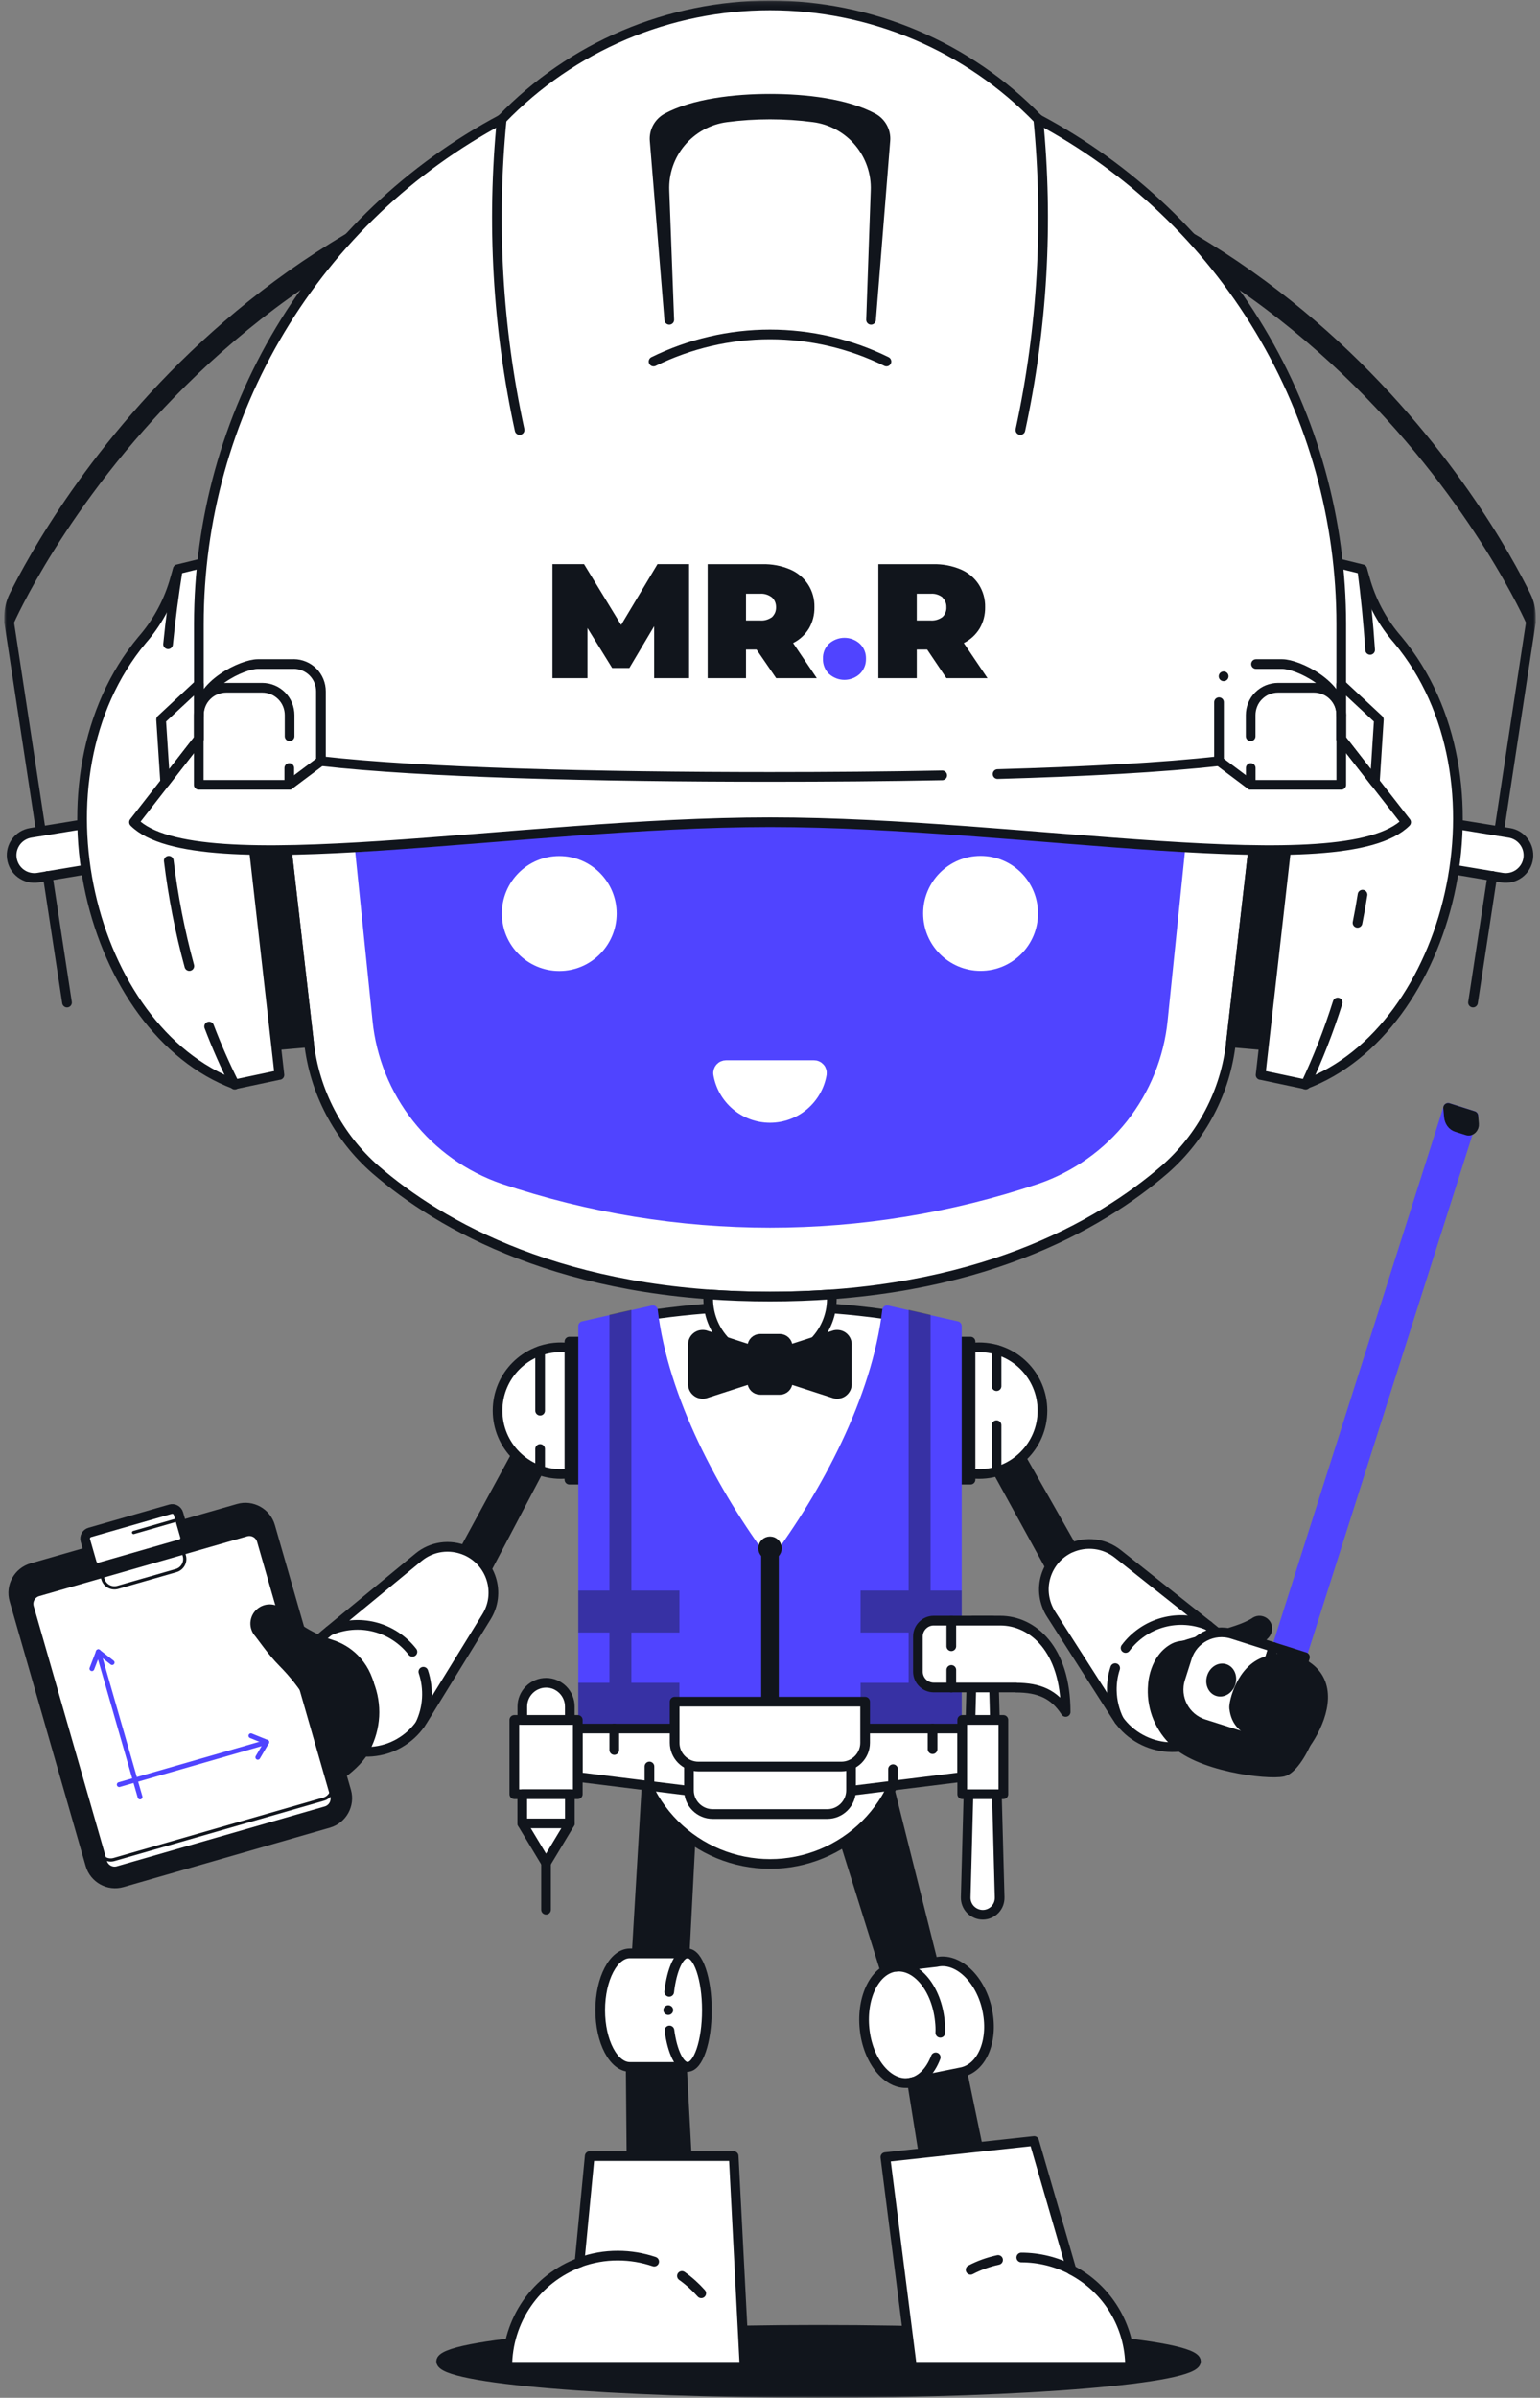 <svg width="349" height="543" viewBox="0 0 349 543" fill="none" xmlns="http://www.w3.org/2000/svg">
<rect x="0" y="0" width="349" height="543" fill="#808080" stroke="none"/>
<mask id="mask0_323_68626" style="mask-type:luminance" maskUnits="userSpaceOnUse" x="0" y="0" width="349" height="543">
<path d="M348.033 0.11H0.967V542.995H348.033V0.11Z" fill="white"/>
</mask>
<g mask="url(#mask0_323_68626)">
<path d="M225.196 319.207L244.266 352.788L238.26 355.331L218.459 319.309L225.196 319.207Z" fill="#11151C" stroke="#11151C" stroke-width="2.192" stroke-linecap="round" stroke-linejoin="round"/>
<path d="M185.505 541.899C232.75 541.899 271.037 538.699 271.037 534.753C271.037 530.808 232.736 527.607 185.505 527.607C138.275 527.607 99.974 530.808 99.974 534.753C99.974 538.699 138.275 541.899 185.505 541.899Z" fill="#11151C" stroke="#11151C" stroke-width="2.192" stroke-miterlimit="10" stroke-linecap="round"/>
<path d="M142.891 463.981L143.198 498.367L156.13 497.475L154.362 464.405L142.891 463.996V463.981Z" fill="#11151C" stroke="#11151C" stroke-width="2.192" stroke-linecap="round" stroke-linejoin="round"/>
<path d="M217.172 464.741L224.142 498.424L211.297 500.28L206.065 467.561L217.172 464.726V464.741Z" fill="#11151C" stroke="#11151C" stroke-width="2.192" stroke-linecap="round" stroke-linejoin="round"/>
<path d="M146.955 397.243L143.959 447.907L154.831 448.96L157.199 403.088L146.955 397.229V397.243Z" fill="#11151C" stroke="#11151C" stroke-width="2.192" stroke-linecap="round" stroke-linejoin="round"/>
<path d="M200.075 399.041L212.321 447.922L201.449 448.974L187.976 405.967L200.09 399.041H200.075Z" fill="#11151C" stroke="#11151C" stroke-width="2.192" stroke-linecap="round" stroke-linejoin="round"/>
<path d="M155.81 442.354H142.746C139.034 442.354 136.023 448.126 136.023 455.213C136.023 462.301 139.034 468.073 142.746 468.073H155.81C158.25 468.073 160.194 462.301 160.194 455.213C160.194 448.126 158.236 442.354 155.81 442.354Z" fill="white" stroke="#11151C" stroke-width="2.192" stroke-linecap="round" stroke-linejoin="round"/>
<path d="M151.66 451.079C152.245 446.008 153.896 442.34 155.825 442.34" stroke="#11151C" stroke-width="2.192" stroke-linecap="round" stroke-linejoin="round"/>
<path d="M155.811 468.058C154.014 468.058 152.348 464.638 151.72 459.801" stroke="#11151C" stroke-width="2.192" stroke-linecap="round" stroke-linejoin="round"/>
<path d="M223.645 454.775C222.038 447.892 216.908 443.231 212.232 444.312L203.084 445.379C198.364 445.876 195.178 452.189 195.924 459.437C196.654 466.685 201.141 472.209 205.846 471.697C206.167 471.654 206.504 471.595 206.81 471.507L218.077 469.228C222.768 468.117 225.267 461.658 223.63 454.761L223.645 454.775Z" fill="white" stroke="#11151C" stroke-width="2.192" stroke-linecap="round" stroke-linejoin="round"/>
<path d="M212.057 465.896C210.815 469.169 208.594 471.434 205.861 471.712" stroke="#11151C" stroke-width="2.192" stroke-linecap="round" stroke-linejoin="round"/>
<path d="M203.084 445.393C207.804 444.896 212.247 450.391 212.992 457.654C213.094 458.545 213.138 459.436 213.094 460.342" stroke="#11151C" stroke-width="2.192" stroke-linecap="round" stroke-linejoin="round"/>
<path d="M242.82 514.033L234.358 484.835L200.646 488.503L206.666 535.967H256.103C256.103 531.452 254.861 527.009 252.523 523.152C250.185 519.279 246.824 516.137 242.805 514.047L242.82 514.033Z" fill="white" stroke="#11151C" stroke-width="2.192" stroke-linecap="round" stroke-linejoin="round"/>
<path d="M166.272 488.269H133.641L131.332 512.366C126.524 514.163 122.374 517.378 119.451 521.602C116.528 525.825 114.965 530.837 114.965 535.966H168.727L166.272 488.269Z" fill="white" stroke="#11151C" stroke-width="2.192" stroke-linecap="round" stroke-linejoin="round"/>
<path d="M154.54 515.405C156.148 516.545 157.623 517.875 158.924 519.336" stroke="#11151C" stroke-width="2.192" stroke-linecap="round" stroke-linejoin="round"/>
<path d="M131.335 512.337C134.126 511.314 137.078 510.788 140.044 510.803C142.836 510.803 145.612 511.271 148.257 512.162" stroke="#11151C" stroke-width="2.192" stroke-linecap="round" stroke-linejoin="round"/>
<path d="M231.449 511.226C235.424 511.226 239.34 512.191 242.862 514.017" stroke="#11151C" stroke-width="2.192" stroke-linecap="round" stroke-linejoin="round"/>
<path d="M219.961 514.017C221.919 512.994 224.009 512.249 226.186 511.781" stroke="#11151C" stroke-width="2.192" stroke-linecap="round" stroke-linejoin="round"/>
<path d="M151.441 455.199H151.456" stroke="#11151C" stroke-width="2.192" stroke-linecap="round" stroke-linejoin="round"/>
<path d="M122.42 319.456L103.949 353.446L110.014 355.887L129.186 319.47H122.435L122.42 319.456Z" fill="#11151C" stroke="#11151C" stroke-width="2.192" stroke-linecap="round" stroke-linejoin="round"/>
<path d="M127.095 333.792C135.016 333.792 141.431 327.377 141.431 319.442C141.431 311.507 135.016 305.106 127.095 305.106C119.175 305.106 112.76 311.521 112.76 319.442C112.76 327.362 119.175 333.792 127.095 333.792Z" fill="white" stroke="#11151C" stroke-width="2.192" stroke-linecap="round" stroke-linejoin="round"/>
<path d="M221.909 333.792C229.829 333.792 236.245 327.377 236.245 319.442C236.245 311.507 229.829 305.106 221.909 305.106C213.988 305.106 207.573 311.521 207.573 319.442C207.573 327.362 213.988 333.792 221.909 333.792Z" fill="white" stroke="#11151C" stroke-width="2.192" stroke-linecap="round" stroke-linejoin="round"/>
<path d="M122.404 305.895V319.456" stroke="#11151C" stroke-width="2.192" stroke-linecap="round" stroke-linejoin="round"/>
<path d="M122.404 328.122V333.003" stroke="#11151C" stroke-width="2.192" stroke-linecap="round" stroke-linejoin="round"/>
<path d="M225.839 305.661V313.903" stroke="#11151C" stroke-width="2.192" stroke-linecap="round" stroke-linejoin="round"/>
<path d="M225.839 333.001V322.742" stroke="#11151C" stroke-width="2.192" stroke-linecap="round" stroke-linejoin="round"/>
<path d="M105.54 351.137C106.913 351.722 108.126 352.598 109.135 353.709C110.128 354.82 110.888 356.12 111.327 357.538C111.78 358.955 111.911 360.46 111.736 361.936C111.56 363.412 111.049 364.83 110.274 366.101L95.793 389.614C94.638 391.499 93.075 393.107 91.219 394.305C89.363 395.518 87.273 396.292 85.066 396.584C82.874 396.877 80.639 396.687 78.534 396.015C76.43 395.342 74.486 394.217 72.864 392.712C71.301 391.265 70.073 389.482 69.24 387.524C68.422 385.551 68.027 383.433 68.086 381.299C68.144 379.165 68.67 377.076 69.606 375.161C70.541 373.247 71.885 371.552 73.537 370.193L94.843 352.657C96.304 351.444 98.087 350.655 99.972 350.392C101.857 350.129 103.786 350.392 105.525 351.137H105.54Z" fill="white" stroke="#11151C" stroke-width="2.192" stroke-linecap="round" stroke-linejoin="round"/>
<path d="M95.94 378.581C97.24 382.483 96.992 386.735 95.224 390.447" stroke="#11151C" stroke-width="2.192" stroke-linecap="round" stroke-linejoin="round"/>
<path d="M74.648 369.302C77.863 367.885 81.473 367.578 84.878 368.44C88.283 369.302 91.308 371.289 93.47 374.066" stroke="#11151C" stroke-width="2.192" stroke-linecap="round" stroke-linejoin="round"/>
<path d="M83.666 381.328C83.666 381.328 81.547 375.059 75.921 373.948C71.274 373.042 60.723 374.883 55.009 373.174C54.483 373.027 53.913 373.013 53.387 373.144C52.846 373.261 52.35 373.524 51.94 373.89C51.531 374.255 51.224 374.723 51.034 375.249C50.844 375.76 50.8 376.33 50.888 376.871C51.049 377.718 51.502 378.493 52.145 379.077C52.788 379.662 53.606 380.013 54.468 380.086C55.448 380.173 56.412 380.466 57.274 380.948C58.136 381.43 58.896 382.073 59.495 382.862C59.802 383.374 59.905 383.987 59.773 384.587C59.642 385.171 59.306 385.697 58.809 386.033C55.038 388.708 43.421 397.212 42.529 400.237C40.732 406.55 50.187 412.615 54.191 412.352C58.209 412.103 79.063 403.891 82.862 395.81C84.017 393.588 84.689 391.163 84.835 388.664C84.966 386.165 84.557 383.666 83.637 381.342L83.666 381.328Z" fill="#11151C" stroke="#11151C" stroke-width="2.192" stroke-linecap="round" stroke-linejoin="round"/>
<path d="M174.502 383.651H173.494C168.35 383.666 163.25 382.672 158.5 380.714C153.736 378.756 149.411 375.892 145.772 372.253C142.133 368.629 139.24 364.318 137.267 359.569C135.294 354.819 134.271 349.734 134.271 344.59V300.166C160.78 294.335 188.238 294.335 214.732 300.166V343.319C214.732 348.609 213.709 353.84 211.693 358.736C209.676 363.631 206.71 368.074 202.983 371.815C199.242 375.556 194.814 378.537 189.919 380.553C185.038 382.585 179.792 383.622 174.502 383.637V383.651Z" fill="white" stroke="#11151C" stroke-width="2.192" stroke-linecap="round" stroke-linejoin="round"/>
<path d="M134.258 303.82H129.041V335.078H134.258V303.82Z" fill="#11151C" stroke="#11151C" stroke-width="2.192" stroke-linecap="round" stroke-linejoin="round"/>
<path d="M219.947 303.82H214.73V335.078H219.947V303.82Z" fill="#11151C" stroke="#11151C" stroke-width="2.192" stroke-linecap="round" stroke-linejoin="round"/>
<path d="M193.016 385.362H155.986V376.009C155.986 365.765 164.272 364.655 174.501 364.655C184.731 364.655 193.016 365.765 193.016 376.009V385.362Z" fill="#11151C" stroke="#11151C" stroke-width="2.192" stroke-linecap="round" stroke-linejoin="round"/>
<path d="M140.614 387.144V389.701C140.614 390.183 140.804 390.636 141.14 390.972C141.476 391.309 141.929 391.498 142.412 391.498H143.888C143.888 399.609 147.117 407.398 152.86 413.141C158.603 418.884 166.392 422.099 174.517 422.099C182.642 422.099 190.431 418.869 196.174 413.141C201.917 407.398 205.147 399.623 205.147 391.498H206.623C207.105 391.498 207.558 391.309 207.894 390.972C208.23 390.636 208.42 390.183 208.42 389.701V387.188C208.42 386.72 208.23 386.252 207.894 385.916C207.558 385.58 207.105 385.39 206.623 385.39H142.426C141.959 385.39 141.506 385.565 141.184 385.887C140.848 386.208 140.658 386.661 140.643 387.114L140.614 387.144Z" fill="white" stroke="#11151C" stroke-width="2.192" stroke-linecap="round" stroke-linejoin="round"/>
<path d="M143.87 391.441H174.5" stroke="#11151C" stroke-width="2.192" stroke-linecap="round" stroke-linejoin="round"/>
<path d="M186.222 391.441H181.678" stroke="#11151C" stroke-width="2.192" stroke-linecap="round" stroke-linejoin="round"/>
<path d="M205.13 391.441H193.396" stroke="#11151C" stroke-width="2.192" stroke-linecap="round" stroke-linejoin="round"/>
<path d="M132.151 393.823H173.609V354.016C161.889 338.351 150.316 316.811 147.963 296.717L132.151 300.298V393.808V393.823Z" fill="#5044FF" stroke="#5044FF" stroke-width="2.192" stroke-linecap="round" stroke-linejoin="round"/>
<path d="M216.851 393.823H175.393V354.016C187.112 338.351 198.686 316.811 201.039 296.717L216.851 300.298V393.808V393.823Z" fill="#5044FF" stroke="#5044FF" stroke-width="2.192" stroke-linecap="round" stroke-linejoin="round"/>
<g opacity="0.4">
<path d="M152.872 361.293H132.15V368.6H152.872V361.293Z" fill="#11151C" stroke="#11151C" stroke-width="2.192" stroke-miterlimit="10" stroke-linecap="round"/>
<path d="M152.872 382.176H132.15V389.482H152.872V382.176Z" fill="#11151C" stroke="#11151C" stroke-width="2.192" stroke-miterlimit="10" stroke-linecap="round"/>
<path d="M141.985 393.822H139.208V298.617L141.985 297.988V393.822Z" fill="#11151C" stroke="#11151C" stroke-width="2.192" stroke-miterlimit="10" stroke-linecap="round"/>
<path d="M196.126 368.6H216.848V361.293H196.126V368.6Z" fill="#11151C" stroke="#11151C" stroke-width="2.192" stroke-miterlimit="10" stroke-linecap="round"/>
<path d="M196.126 389.497H216.848V382.19H196.126V389.497Z" fill="#11151C" stroke="#11151C" stroke-width="2.192" stroke-miterlimit="10" stroke-linecap="round"/>
<path d="M207.015 393.822H209.791V298.617L207.015 297.988V393.822Z" fill="#11151C" stroke="#11151C" stroke-width="2.192" stroke-miterlimit="10" stroke-linecap="round"/>
</g>
<path d="M175.394 350.625H173.597V393.836H175.394V350.625Z" fill="#11151C" stroke="#11151C" stroke-width="2.192" stroke-miterlimit="10" stroke-linecap="round"/>
<path d="M174.501 352.174C175.363 352.174 176.065 351.473 176.065 350.611C176.065 349.748 175.363 349.047 174.501 349.047C173.639 349.047 172.938 349.748 172.938 350.611C172.938 351.473 173.639 352.174 174.501 352.174Z" fill="#11151C" stroke="#11151C" stroke-width="2.192" stroke-miterlimit="10" stroke-linecap="round"/>
<path d="M218.063 402.415L174.501 407.808L130.938 402.415V391.441H218.063V402.415Z" fill="white" stroke="#11151C" stroke-width="2.192" stroke-linecap="round" stroke-linejoin="round"/>
<path d="M156.131 391.441H192.869V405.426C192.869 406.843 192.299 408.217 191.291 409.225C190.282 410.234 188.923 410.804 187.491 410.804H161.509C160.076 410.804 158.717 410.234 157.709 409.225C156.701 408.217 156.131 406.858 156.131 405.426V391.441Z" fill="white" stroke="#11151C" stroke-width="2.192" stroke-linecap="round" stroke-linejoin="round"/>
<path d="M152.888 385.361H196.055V394.67C196.055 396.102 195.486 397.461 194.477 398.469C193.469 399.478 192.095 400.048 190.678 400.048H158.265C156.833 400.048 155.474 399.478 154.466 398.469C153.458 397.461 152.888 396.102 152.888 394.67V385.361Z" fill="white" stroke="#11151C" stroke-width="2.192" stroke-linecap="round" stroke-linejoin="round"/>
<path d="M139.209 391.441V396.307" stroke="#11151C" stroke-width="2.192" stroke-linecap="round" stroke-linejoin="round"/>
<path d="M147.177 404.418V400.034" stroke="#11151C" stroke-width="2.192" stroke-linecap="round" stroke-linejoin="round"/>
<path d="M211.343 391.441V396.117" stroke="#11151C" stroke-width="2.192" stroke-linecap="round" stroke-linejoin="round"/>
<path d="M202.382 404.359V400.647" stroke="#11151C" stroke-width="2.192" stroke-linecap="round" stroke-linejoin="round"/>
<path d="M222.726 433.615C222.214 433.615 221.703 433.512 221.22 433.308C220.738 433.103 220.314 432.811 219.949 432.446C219.584 432.08 219.306 431.642 219.116 431.16C218.926 430.678 218.839 430.166 218.853 429.655L220.534 366.993H224.859L226.54 429.655C226.554 430.166 226.467 430.678 226.291 431.16C226.101 431.642 225.824 432.08 225.473 432.446C225.122 432.811 224.684 433.103 224.216 433.308C223.734 433.512 223.237 433.615 222.726 433.615Z" fill="white" stroke="#11151C" stroke-width="2.192" stroke-linecap="round" stroke-linejoin="round"/>
<path d="M130.937 389.483H116.558V406.318H130.937V389.483Z" fill="white" stroke="#11151C" stroke-width="2.192" stroke-linecap="round" stroke-linejoin="round"/>
<path d="M227.387 389.483H218.063V406.318H227.387V389.483Z" fill="white" stroke="#11151C" stroke-width="2.192" stroke-linecap="round" stroke-linejoin="round"/>
<path d="M123.751 381.08C125.183 381.08 126.542 381.65 127.55 382.658C128.559 383.667 129.128 385.026 129.128 386.458V389.483H118.373V386.458C118.373 385.026 118.943 383.667 119.951 382.658C120.96 381.65 122.333 381.08 123.751 381.08Z" fill="white" stroke="#11151C" stroke-width="2.192" stroke-linecap="round" stroke-linejoin="round"/>
<path d="M129.14 412.937L123.748 421.895L118.355 412.937V406.317H129.14V412.937Z" fill="white" stroke="#11151C" stroke-width="2.192" stroke-linecap="round" stroke-linejoin="round"/>
<path d="M118.355 412.922H129.14" stroke="#11151C" stroke-width="2.192" stroke-linecap="round" stroke-linejoin="round"/>
<path d="M123.746 421.88V432.46" stroke="#11151C" stroke-width="2.192" stroke-linecap="round" stroke-linejoin="round"/>
<path d="M230.249 382.175C235.481 382.175 238.915 383.666 241.502 387.684C241.502 373.363 233.961 367.006 226.669 367.006H211.603C210.653 367.006 209.747 367.386 209.075 368.059C208.402 368.731 208.022 369.637 208.022 370.587V378.565C208.022 379.515 208.402 380.421 209.075 381.094C209.747 381.766 210.653 382.146 211.603 382.146H230.264L230.249 382.175Z" fill="white" stroke="#11151C" stroke-width="2.192" stroke-linecap="round" stroke-linejoin="round"/>
<path d="M215.591 378.172V382.161" stroke="#11151C" stroke-width="2.192" stroke-linecap="round" stroke-linejoin="round"/>
<path d="M215.591 367.006V372.808" stroke="#11151C" stroke-width="2.192" stroke-linecap="round" stroke-linejoin="round"/>
<path d="M119.556 54.02C91.528 66.018 62.374 88.522 57.902 130.55L70.017 236.058C71.259 247.194 76.637 257.467 85.069 264.847C99.726 277.516 127.579 293.62 174.502 293.62C221.425 293.62 249.264 277.502 263.935 264.847C272.382 257.467 277.745 247.194 278.973 236.058L291.102 130.55C286.645 88.522 257.476 66.091 229.448 54.02C212.073 46.597 193.382 42.783 174.502 42.783C155.622 42.783 136.917 46.611 119.556 54.02Z" fill="white" stroke="#11151C" stroke-width="2.192" stroke-linecap="round" stroke-linejoin="round"/>
<path d="M239.092 156.794H109.925C105.877 156.794 101.873 157.642 98.176 159.293C94.478 160.93 91.161 163.341 88.458 166.336C85.754 169.347 83.694 172.883 82.437 176.727C81.18 180.57 80.742 184.632 81.166 188.666L85.506 231.015C86.31 239.111 89.422 246.797 94.464 253.183C99.505 259.569 106.286 264.363 113.973 267.022C153.253 280.218 195.778 280.218 235.044 267.022C242.73 264.363 249.511 259.555 254.553 253.183C259.594 246.797 262.707 239.111 263.525 231.015L267.865 188.666C268.289 184.647 267.851 180.57 266.594 176.727C265.337 172.883 263.291 169.347 260.573 166.336C257.855 163.326 254.553 160.93 250.855 159.293C247.158 157.642 243.154 156.794 239.106 156.794H239.092Z" fill="#5044FF" stroke="#5044FF" stroke-width="2.192" stroke-linecap="round" stroke-linejoin="round"/>
<path d="M126.744 218.8C133.32 218.8 138.654 213.466 138.654 206.876C138.654 200.285 133.32 194.951 126.744 194.951C120.168 194.951 114.834 200.285 114.834 206.876C114.834 213.466 120.168 218.8 126.744 218.8Z" fill="white" stroke="white" stroke-width="2.192" stroke-linecap="round" stroke-linejoin="round"/>
<path d="M184.466 241.201C184.729 241.201 184.978 241.245 185.212 241.362C185.446 241.464 185.65 241.625 185.825 241.815C186.001 242.005 186.118 242.239 186.191 242.487C186.264 242.736 186.278 242.999 186.249 243.247C185.782 246.024 184.335 248.522 182.187 250.349C180.039 252.161 177.321 253.155 174.5 253.155C171.68 253.155 168.962 252.161 166.814 250.349C164.665 248.537 163.219 246.024 162.751 243.247C162.707 242.999 162.736 242.736 162.81 242.487C162.883 242.239 163.014 242.005 163.175 241.815C163.35 241.625 163.555 241.464 163.789 241.362C164.022 241.26 164.285 241.201 164.534 241.201H184.437H184.466Z" fill="white" stroke="white" stroke-width="2.192" stroke-linecap="round" stroke-linejoin="round"/>
<path d="M222.229 218.769C228.805 218.769 234.139 213.435 234.139 206.845C234.139 200.254 228.805 194.92 222.229 194.92C215.653 194.92 210.305 200.254 210.305 206.845C210.305 213.435 215.639 218.769 222.229 218.769Z" fill="white" stroke="white" stroke-width="2.192" stroke-linecap="round" stroke-linejoin="round"/>
<path d="M160.502 293.122C164.959 293.444 169.621 293.619 174.502 293.619C179.383 293.619 184.03 293.444 188.501 293.122V293.619C188.574 295.504 188.253 297.375 187.581 299.128C186.908 300.882 185.885 302.489 184.585 303.848C183.284 305.207 181.706 306.274 179.982 307.019C178.257 307.75 176.387 308.13 174.502 308.13C172.617 308.13 170.761 307.75 169.022 307.019C167.297 306.289 165.719 305.207 164.419 303.848C163.118 302.489 162.095 300.896 161.423 299.128C160.751 297.375 160.444 295.504 160.502 293.619V293.122Z" fill="white"/>
<path d="M160.502 293.122C164.959 293.444 169.621 293.619 174.502 293.619C179.383 293.619 184.03 293.444 188.501 293.122V293.619C188.574 295.504 188.253 297.375 187.581 299.128C186.908 300.882 185.885 302.489 184.585 303.848C183.284 305.207 181.706 306.274 179.982 307.019C178.257 307.75 176.387 308.13 174.502 308.13C172.617 308.13 170.761 307.75 169.022 307.019C167.297 306.289 165.719 305.207 164.419 303.848C163.118 302.489 162.095 300.896 161.423 299.128C160.751 297.375 160.444 295.504 160.502 293.619V293.122ZM160.502 293.122H160.517" stroke="#11151C" stroke-width="2.192" stroke-linecap="round" stroke-linejoin="round"/>
<path d="M176.721 303.19H172.279C171.285 303.19 170.481 303.994 170.481 304.988V312.967C170.481 313.96 171.285 314.75 172.279 314.75H176.721C177.715 314.75 178.519 313.946 178.519 312.967V304.988C178.519 303.994 177.715 303.19 176.721 303.19Z" fill="#11151C" stroke="#11151C" stroke-width="2.192" stroke-linecap="round" stroke-linejoin="round"/>
<path d="M171.899 311.682L159.77 315.599C159.434 315.686 159.084 315.686 158.733 315.599C158.397 315.526 158.075 315.365 157.812 315.131C157.549 314.912 157.33 314.62 157.198 314.298C157.067 313.977 157.008 313.626 157.038 313.275V304.639C157.008 304.288 157.067 303.937 157.198 303.616C157.33 303.294 157.535 303.017 157.812 302.783C158.075 302.564 158.397 302.403 158.733 302.33C159.069 302.257 159.42 302.257 159.77 302.33L171.856 306.231L171.914 311.638L171.899 311.682Z" fill="#11151C" stroke="#11151C" stroke-width="2.192" stroke-linecap="round" stroke-linejoin="round"/>
<path d="M177.102 311.682L189.187 315.599C189.523 315.686 189.874 315.686 190.224 315.599C190.56 315.526 190.882 315.365 191.145 315.131C191.408 314.912 191.613 314.62 191.759 314.298C191.89 313.977 191.949 313.626 191.919 313.275V304.639C191.949 304.288 191.89 303.937 191.759 303.616C191.627 303.294 191.408 303.017 191.145 302.783C190.882 302.564 190.56 302.403 190.224 302.33C189.888 302.257 189.537 302.257 189.201 302.33L177.116 306.231V311.638L177.102 311.682Z" fill="#11151C" stroke="#11151C" stroke-width="2.192" stroke-linecap="round" stroke-linejoin="round"/>
<path d="M18.592 186.708L6.945 188.608C5.63 188.827 4.461 189.528 3.657 190.595C2.868 191.662 2.503 192.992 2.678 194.307C2.766 194.994 2.985 195.666 3.336 196.265C3.686 196.864 4.154 197.39 4.709 197.8C5.264 198.209 5.893 198.516 6.58 198.676C7.252 198.837 7.953 198.866 8.64 198.749L19.396 196.952" fill="white"/>
<path d="M18.592 186.708L6.945 188.608C5.63 188.827 4.461 189.528 3.657 190.595C2.868 191.662 2.503 192.992 2.678 194.307C2.766 194.994 2.985 195.666 3.336 196.265C3.686 196.864 4.154 197.39 4.709 197.8C5.264 198.209 5.893 198.516 6.58 198.676C7.252 198.837 7.953 198.866 8.64 198.749L19.396 196.952" stroke="#11151C" stroke-width="2.192" stroke-linecap="round" stroke-linejoin="round"/>
<path d="M330.411 186.708L342.043 188.608C343.359 188.812 344.542 189.528 345.346 190.595C346.15 191.662 346.5 192.992 346.34 194.307C346.252 194.994 346.033 195.666 345.682 196.265C345.331 196.864 344.864 197.39 344.308 197.8C343.753 198.209 343.125 198.516 342.438 198.676C341.766 198.837 341.064 198.866 340.377 198.749L329.622 196.952" fill="white"/>
<path d="M330.411 186.708L342.043 188.608C343.359 188.812 344.542 189.528 345.346 190.595C346.15 191.662 346.5 192.992 346.34 194.307C346.252 194.994 346.033 195.666 345.682 196.265C345.331 196.864 344.864 197.39 344.308 197.8C343.753 198.209 343.125 198.516 342.438 198.676C341.766 198.837 341.064 198.866 340.377 198.749L329.622 196.952" stroke="#11151C" stroke-width="2.192" stroke-linecap="round" stroke-linejoin="round"/>
<path d="M70.016 236.072L62.564 236.715L50.873 133.457L57.902 130.549L70.016 236.057V236.072Z" fill="#11151C" stroke="#11151C" stroke-width="2.192" stroke-linecap="round" stroke-linejoin="round"/>
<path d="M63.323 243.438L50.098 126.502L40.293 128.913L39.401 132.011C37.94 136.76 35.5 141.159 32.226 144.9C5.951 176.392 20.258 233.238 53.225 245.557L63.309 243.423L63.323 243.438Z" fill="white" stroke="#11151C" stroke-width="2.192" stroke-linecap="round" stroke-linejoin="round"/>
<path d="M9.269 188.228L2.064 140.866" stroke="#11151C" stroke-width="2.192" stroke-linecap="round" stroke-linejoin="round"/>
<path d="M15.187 227.041L10.817 198.355" stroke="#11151C" stroke-width="2.192" stroke-linecap="round" stroke-linejoin="round"/>
<path d="M278.959 236.072L286.426 236.715L298.117 133.457L291.088 130.549L278.959 236.057V236.072Z" fill="#11151C" stroke="#11151C" stroke-width="2.192" stroke-linecap="round" stroke-linejoin="round"/>
<path d="M285.679 243.438L298.904 126.502L308.709 128.913L309.601 132.011C311.062 136.76 313.502 141.159 316.776 144.9C343.051 176.392 328.744 233.238 295.777 245.557L285.693 243.423L285.679 243.438Z" fill="white" stroke="#11151C" stroke-width="2.192" stroke-linecap="round" stroke-linejoin="round"/>
<path d="M345.828 134.934C338.068 119.122 288.602 28.593 174.502 28.593C60.401 28.593 11.022 119.137 3.175 134.934C2.444 136.41 2.064 138.032 2.064 139.683V140.823C2.064 140.823 49.485 32.144 174.502 32.144C299.518 32.144 346.939 140.823 346.939 140.823V139.639C346.939 138.003 346.559 136.395 345.828 134.934Z" fill="#11151C" stroke="#11151C" stroke-width="2.192" stroke-linecap="round" stroke-linejoin="round"/>
<path d="M339.734 188.228L346.939 140.866" stroke="#11151C" stroke-width="2.192" stroke-linecap="round" stroke-linejoin="round"/>
<path d="M333.816 227.041L338.186 198.355" stroke="#11151C" stroke-width="2.192" stroke-linecap="round" stroke-linejoin="round"/>
<path d="M47.392 232.462C49.101 236.949 51.03 241.333 53.193 245.629" stroke="#11151C" stroke-width="2.192" stroke-linecap="round" stroke-linejoin="round"/>
<path d="M38.246 194.92C39.225 202.972 40.774 210.937 42.908 218.769" stroke="#11151C" stroke-width="2.192" stroke-linecap="round" stroke-linejoin="round"/>
<path d="M40.294 128.971C39.373 134.714 38.642 140.355 38.087 145.893" stroke="#11151C" stroke-width="2.192" stroke-linecap="round" stroke-linejoin="round"/>
<path d="M303.144 227.026C301.142 233.383 298.716 239.593 295.881 245.629" stroke="#11151C" stroke-width="2.192" stroke-linecap="round" stroke-linejoin="round"/>
<path d="M308.781 202.606C308.445 204.755 308.065 206.888 307.642 208.978" stroke="#11151C" stroke-width="2.192" stroke-linecap="round" stroke-linejoin="round"/>
<path d="M308.708 128.971C309.512 135.123 310.111 141.203 310.505 147.179" stroke="#11151C" stroke-width="2.192" stroke-linecap="round" stroke-linejoin="round"/>
<path d="M303.959 167.331V141.349C303.959 117.851 297.587 94.805 285.487 74.668C273.388 54.516 256.042 38.047 235.291 27C227.414 18.845 217.974 12.357 207.525 7.929C197.077 3.501 185.854 1.222 174.499 1.222C163.145 1.222 151.922 3.501 141.473 7.929C131.025 12.357 121.584 18.845 113.708 27C92.957 38.047 75.611 54.531 63.526 74.668C51.441 94.82 45.054 117.865 45.069 141.349V167.331L30.368 186.197C44.587 200.416 117.171 186.197 174.529 186.197C231.886 186.197 304.47 200.416 318.66 186.197L303.944 167.331H303.959Z" fill="white" stroke="#11151C" stroke-width="2.192" stroke-linecap="round" stroke-linejoin="round"/>
<path d="M66.582 150.379H58.413C54.994 150.379 45.042 154.997 45.042 161.968V177.735H65.559L72.734 172.358V156.561C72.734 154.924 72.091 153.36 70.937 152.191C69.782 151.037 68.219 150.379 66.582 150.365V150.379Z" stroke="#11151C" stroke-width="2.192" stroke-linecap="round" stroke-linejoin="round"/>
<path d="M65.558 173.921V177.735" stroke="#11151C" stroke-width="2.192" stroke-linecap="round" stroke-linejoin="round"/>
<path d="M45.07 161.954C45.07 161.135 45.231 160.332 45.538 159.572C45.845 158.812 46.298 158.125 46.882 157.555C47.452 156.971 48.139 156.518 48.899 156.211C49.644 155.904 50.463 155.743 51.281 155.743H59.421C60.239 155.743 61.043 155.904 61.803 156.211C62.562 156.518 63.235 156.985 63.819 157.555C64.389 158.125 64.857 158.812 65.164 159.572C65.471 160.317 65.631 161.135 65.631 161.954V166.732" stroke="#11151C" stroke-width="2.192" stroke-linecap="round" stroke-linejoin="round"/>
<path d="M37.429 177.108L36.509 162.948L45.043 154.998V167.332L37.429 177.108Z" stroke="#11151C" stroke-width="2.192" stroke-linecap="round" stroke-linejoin="round"/>
<path d="M284.644 150.379H290.592C294.011 150.379 303.963 154.997 303.963 161.968V177.736H283.431L276.256 172.358V159.016" stroke="#11151C" stroke-width="2.192" stroke-linecap="round" stroke-linejoin="round"/>
<path d="M283.444 173.921V177.735" stroke="#11151C" stroke-width="2.192" stroke-linecap="round" stroke-linejoin="round"/>
<path d="M303.959 161.954C303.959 161.135 303.799 160.332 303.492 159.572C303.185 158.812 302.717 158.125 302.147 157.555C301.577 156.971 300.891 156.518 300.131 156.211C299.371 155.904 298.567 155.743 297.749 155.743H289.638C288.82 155.743 288.016 155.904 287.256 156.211C286.497 156.518 285.81 156.985 285.24 157.555C284.655 158.125 284.202 158.812 283.895 159.572C283.588 160.332 283.428 161.135 283.428 161.954V166.732" stroke="#11151C" stroke-width="2.192" stroke-linecap="round" stroke-linejoin="round"/>
<path d="M311.573 177.108L312.48 162.948L303.945 154.998V167.332L311.559 177.108H311.573Z" stroke="#11151C" stroke-width="2.192" stroke-linecap="round" stroke-linejoin="round"/>
<path d="M213.531 175.587C200.89 175.835 187.665 175.938 174.513 175.938C135.452 175.938 95.66 174.973 72.746 172.357" stroke="#11151C" stroke-width="2.192" stroke-linecap="round" stroke-linejoin="round"/>
<path d="M276.252 172.357C263.597 173.79 245.871 174.739 226.07 175.295" stroke="#11151C" stroke-width="2.192" stroke-linecap="round" stroke-linejoin="round"/>
<path d="M113.71 26.956C111.386 50.498 112.745 74.259 117.758 97.377" stroke="#11151C" stroke-width="2.192" stroke-linecap="round" stroke-linejoin="round"/>
<path d="M235.292 26.956C237.616 50.498 236.242 74.259 231.244 97.377" stroke="#11151C" stroke-width="2.192" stroke-linecap="round" stroke-linejoin="round"/>
<path d="M200.644 31.865C200.732 30.842 200.527 29.819 200.045 28.913C199.563 28.007 198.832 27.247 197.941 26.75C191.832 23.418 182.48 22.366 174.501 22.366C166.522 22.366 157.17 23.418 151.061 26.75C150.17 27.262 149.439 28.007 148.957 28.913C148.475 29.819 148.27 30.842 148.358 31.865L151.675 72.431L150.579 43.19C150.418 39.172 151.763 35.24 154.364 32.172C156.95 29.103 160.604 27.101 164.593 26.575C171.169 25.713 177.833 25.713 184.409 26.575C188.398 27.101 192.051 29.088 194.638 32.172C197.225 35.24 198.584 39.172 198.423 43.19L197.4 72.431L200.644 31.865Z" fill="#11151C" stroke="#11151C" stroke-width="2.192" stroke-linecap="round" stroke-linejoin="round"/>
<path d="M148.108 81.873C156.321 77.84 165.352 75.735 174.5 75.735C183.648 75.735 192.694 77.84 200.892 81.873" stroke="#11151C" stroke-width="2.192" stroke-linecap="round" stroke-linejoin="round"/>
<path d="M277.291 153.156H277.321" stroke="#11151C" stroke-width="2.192" stroke-linecap="round" stroke-linejoin="round"/>
<path d="M148.241 153.579V141.815L142.63 151.27H138.728L133.131 142.224V153.579H125.196V127.757H132.357L140.759 141.523L149.001 127.757H156.162V153.579H148.227H148.241Z" fill="#11151C"/>
<path d="M171.431 147.091H169.064V153.579H160.369V127.758H172.79C174.924 127.714 177.058 128.108 179.03 128.941C180.696 129.643 182.128 130.826 183.122 132.346C184.116 133.881 184.613 135.678 184.569 137.505C184.598 139.2 184.174 140.88 183.312 142.342C182.45 143.745 181.208 144.884 179.732 145.615L185.109 153.579H175.903L171.446 147.091H171.431ZM174.909 135.269C174.149 134.684 173.2 134.392 172.235 134.465H169.064V140.515H172.308C173.258 140.588 174.208 140.296 174.982 139.726C175.275 139.434 175.509 139.083 175.669 138.703C175.815 138.323 175.888 137.899 175.874 137.49C175.874 137.066 175.801 136.657 175.64 136.277C175.479 135.897 175.231 135.547 174.924 135.269H174.909Z" fill="#11151C"/>
<path d="M187.872 152.615C187.419 152.162 187.054 151.636 186.82 151.037C186.586 150.438 186.469 149.795 186.499 149.166C186.469 148.538 186.586 147.91 186.82 147.31C187.054 146.726 187.419 146.2 187.887 145.761C188.837 144.914 190.079 144.432 191.365 144.432C192.651 144.432 193.893 144.899 194.843 145.761C195.31 146.2 195.676 146.726 195.91 147.31C196.158 147.895 196.26 148.523 196.246 149.166C196.26 149.809 196.158 150.452 195.91 151.037C195.661 151.636 195.31 152.162 194.843 152.615C193.893 153.477 192.651 153.96 191.365 153.96C190.079 153.96 188.837 153.477 187.887 152.615H187.872Z" fill="#5044FF"/>
<path d="M210.115 147.091H207.762V153.579H199.053V127.758H211.474C213.608 127.714 215.741 128.108 217.714 128.941C219.38 129.643 220.812 130.826 221.806 132.346C222.785 133.881 223.296 135.678 223.252 137.505C223.282 139.2 222.858 140.88 221.996 142.342C221.133 143.745 219.891 144.884 218.415 145.615L223.793 153.579H214.484L210.115 147.091ZM213.593 135.269C212.833 134.684 211.898 134.392 210.933 134.465H207.762V140.515H210.933C211.883 140.574 212.818 140.296 213.593 139.726C213.9 139.434 214.134 139.098 214.28 138.703C214.426 138.323 214.499 137.899 214.47 137.49C214.484 137.066 214.411 136.657 214.251 136.277C214.09 135.897 213.841 135.547 213.535 135.269H213.593Z" fill="#11151C"/>
<path d="M242.644 350.524C241.285 351.138 240.086 352.029 239.107 353.154C238.128 354.279 237.412 355.595 236.988 357.012C236.565 358.43 236.448 359.935 236.667 361.411C236.886 362.887 237.397 364.289 238.201 365.546L253.078 388.781C254.261 390.637 255.854 392.216 257.739 393.385C259.61 394.554 261.729 395.299 263.921 395.562C266.127 395.825 268.348 395.591 270.438 394.89C272.528 394.188 274.442 393.019 276.035 391.485C277.57 390.009 278.782 388.226 279.572 386.239C280.361 384.266 280.711 382.132 280.609 380.013C280.507 377.894 279.951 375.805 278.972 373.92C277.993 372.02 276.634 370.369 274.954 369.039L253.341 351.897C251.85 350.714 250.067 349.954 248.182 349.72C246.297 349.486 244.383 349.764 242.644 350.538V350.524Z" fill="white" stroke="#11151C" stroke-width="2.192" stroke-linecap="round" stroke-linejoin="round"/>
<path d="M252.726 377.763C252.185 379.399 251.937 381.109 251.966 382.834C252.01 385.186 252.58 387.495 253.632 389.614" stroke="#11151C" stroke-width="2.192" stroke-linecap="round" stroke-linejoin="round"/>
<path d="M273.858 368.132C270.614 366.743 266.99 366.495 263.585 367.416C260.18 368.336 257.184 370.382 255.08 373.203" stroke="#11151C" stroke-width="2.192" stroke-linecap="round" stroke-linejoin="round"/>
<path d="M261.273 381.548C261.273 381.548 261.507 375.542 266.154 373.145C269.968 371.173 285.458 374.724 286.364 375.381C290.412 378.362 295.527 380.233 297.12 382.644C300.349 387.686 294.373 400.414 290.792 401.218C287.212 402.021 271.079 400.019 265.701 393.984C264.108 392.347 262.895 390.404 262.121 388.255C261.361 386.107 261.069 383.828 261.273 381.563V381.548Z" fill="#11151C" stroke="#11151C" stroke-width="2.192" stroke-linecap="round" stroke-linejoin="round"/>
<path d="M261.669 380.393C262.414 377.412 264.285 374.855 266.9 373.247C270.305 371.465 280.111 370.062 284.261 367.431C284.568 367.183 284.948 367.022 285.342 367.008C285.737 366.993 286.132 367.11 286.453 367.329C286.775 367.563 287.023 367.884 287.125 368.264C287.242 368.644 287.228 369.053 287.081 369.419C286.731 370.515 285.123 371.421 283.37 372.371C281.85 373.028 280.593 374.168 279.789 375.6C278.825 378.435 277.627 381.197 276.209 383.842C275.069 385.464 273.418 386.662 271.533 387.262C269.648 387.861 267.617 387.832 265.746 387.174C260.222 384.631 261.654 380.379 261.654 380.379L261.669 380.393Z" fill="#11151C" stroke="#11151C" stroke-width="2.192" stroke-linecap="round" stroke-linejoin="round"/>
<path d="M333.904 252.695L328.194 250.88L289.312 373.229L295.022 375.044L333.904 252.695Z" fill="#5044FF" stroke="#5044FF" stroke-width="2.192" stroke-linecap="round" stroke-linejoin="round"/>
<path d="M279.285 370.039L288.615 373.006L282.136 393.394L272.805 390.429C268.502 389.062 266.117 384.455 267.484 380.152L269.007 375.36C270.374 371.058 274.981 368.673 279.285 370.039Z" fill="white" stroke="#11151C" stroke-width="2.192" stroke-linecap="round" stroke-linejoin="round"/>
<path d="M295.735 375.27L288.604 373.003L282.124 393.393L289.255 395.66L295.735 375.27Z" fill="white" stroke="#11151C" stroke-width="2.192" stroke-linecap="round" stroke-linejoin="round"/>
<path d="M278.902 381.144C279.349 379.736 278.752 378.291 277.568 377.914C276.383 377.537 275.06 378.373 274.613 379.782C274.166 381.189 274.764 382.634 275.947 383.011C277.133 383.388 278.455 382.552 278.902 381.144Z" fill="#11151C" stroke="#11151C" stroke-width="2.192" stroke-linecap="round" stroke-linejoin="round"/>
<path d="M332.545 256.019L330.09 255.244C329.126 254.938 328.453 254.017 328.351 252.848L328.176 250.89L333.89 252.702L334.05 254.528C334.138 255.464 333.32 256.267 332.545 256.019Z" fill="#11151C" stroke="#11151C" stroke-width="2.192" stroke-linecap="round" stroke-linejoin="round"/>
<path d="M279.701 386.822C280.403 393.647 288.001 391.688 289.024 398.834C289.872 404.855 307.174 384.806 296.243 377.367C294.928 376.344 293.379 375.701 291.728 375.511C290.077 375.321 288.411 375.555 286.906 376.228C281.294 378.01 279.555 385.565 279.687 386.822H279.701Z" fill="#11151C" stroke="#11151C" stroke-width="2.192" stroke-linecap="round" stroke-linejoin="round"/>
<path d="M54.002 341.645L7.235 355.091C4.131 355.984 2.34 359.222 3.232 362.325L20.469 422.28C21.362 425.383 24.6 427.174 27.702 426.283L74.469 412.837C77.572 411.946 79.365 408.707 78.472 405.603L61.236 345.648C60.343 342.546 57.104 340.754 54.002 341.645Z" fill="#11151C" stroke="#11151C" stroke-width="2.192" stroke-linecap="round" stroke-linejoin="round"/>
<path d="M55.703 346.858L8.583 360.404C7.033 360.85 6.136 362.469 6.583 364.021L23.162 421.687C23.607 423.238 25.226 424.134 26.778 423.689L73.897 410.142C75.448 409.695 76.344 408.076 75.898 406.525L59.319 348.858C58.873 347.308 57.254 346.412 55.703 346.858Z" fill="white" stroke="#11151C" stroke-width="2.192" stroke-linecap="round" stroke-linejoin="round"/>
<path d="M75.204 404.052C75.628 405.514 74.781 407.033 73.319 407.443L25.855 421.091C24.394 421.515 22.874 420.668 22.465 419.206" stroke="#11151C" stroke-width="0.731" stroke-linecap="round" stroke-linejoin="round"/>
<path d="M38.633 341.773L20.347 347.03C19.571 347.253 19.124 348.063 19.346 348.837L20.812 353.936C21.035 354.712 21.845 355.161 22.619 354.937L40.907 349.679C41.681 349.457 42.13 348.647 41.906 347.871L40.44 342.773C40.218 341.998 39.409 341.55 38.633 341.773Z" fill="white" stroke="#11151C" stroke-width="2.192" stroke-linecap="round" stroke-linejoin="round"/>
<path d="M41.007 349.662L41.767 352.292C42.191 353.753 41.343 355.273 39.882 355.682L26.701 359.467C25.24 359.891 23.72 359.043 23.311 357.582L22.551 354.952" stroke="#11151C" stroke-width="0.731" stroke-linecap="round" stroke-linejoin="round"/>
<path d="M30.269 347.046L40.805 344.006" stroke="#11151C" stroke-width="0.731" stroke-linecap="round" stroke-linejoin="round"/>
<path d="M22.287 374.064L31.742 406.944" stroke="#5044FF" stroke-width="1.096" stroke-linecap="round" stroke-linejoin="round"/>
<path d="M27.023 404.14L60.443 394.524" stroke="#5044FF" stroke-width="1.096" stroke-linecap="round" stroke-linejoin="round"/>
<path d="M22.288 374.064L20.826 377.879" stroke="#5044FF" stroke-width="1.096" stroke-linecap="round" stroke-linejoin="round"/>
<path d="M22.287 374.064L25.414 376.505" stroke="#5044FF" stroke-width="1.096" stroke-linecap="round" stroke-linejoin="round"/>
<path d="M60.445 394.524L58.429 397.958" stroke="#5044FF" stroke-width="1.096" stroke-linecap="round" stroke-linejoin="round"/>
<path d="M60.444 394.524L56.864 393.078" stroke="#5044FF" stroke-width="1.096" stroke-linecap="round" stroke-linejoin="round"/>
<path d="M63.468 365.401C62.884 364.801 62.08 364.451 61.247 364.421C60.399 364.392 59.581 364.684 58.953 365.24C58.617 365.532 58.353 365.868 58.163 366.263C57.974 366.657 57.871 367.081 57.842 367.519C57.827 367.958 57.886 368.382 58.047 368.791C58.193 369.2 58.426 369.565 58.733 369.887L60.56 372.313C61.656 373.759 62.81 375.177 64.097 376.477C74.633 387.072 75.027 397.959 77.073 396.6C79.207 395.182 82.071 392.011 83.065 389.659C84.044 387.306 84.307 384.705 83.825 382.206C83.328 379.707 82.115 377.413 80.303 375.601C78.827 374.125 77.015 373.029 75.013 372.4C70.658 371.027 66.698 368.63 63.483 365.386L63.468 365.401Z" fill="#11151C" stroke="#11151C" stroke-width="2.192" stroke-linecap="round" stroke-linejoin="round"/>
</g>
</svg>
